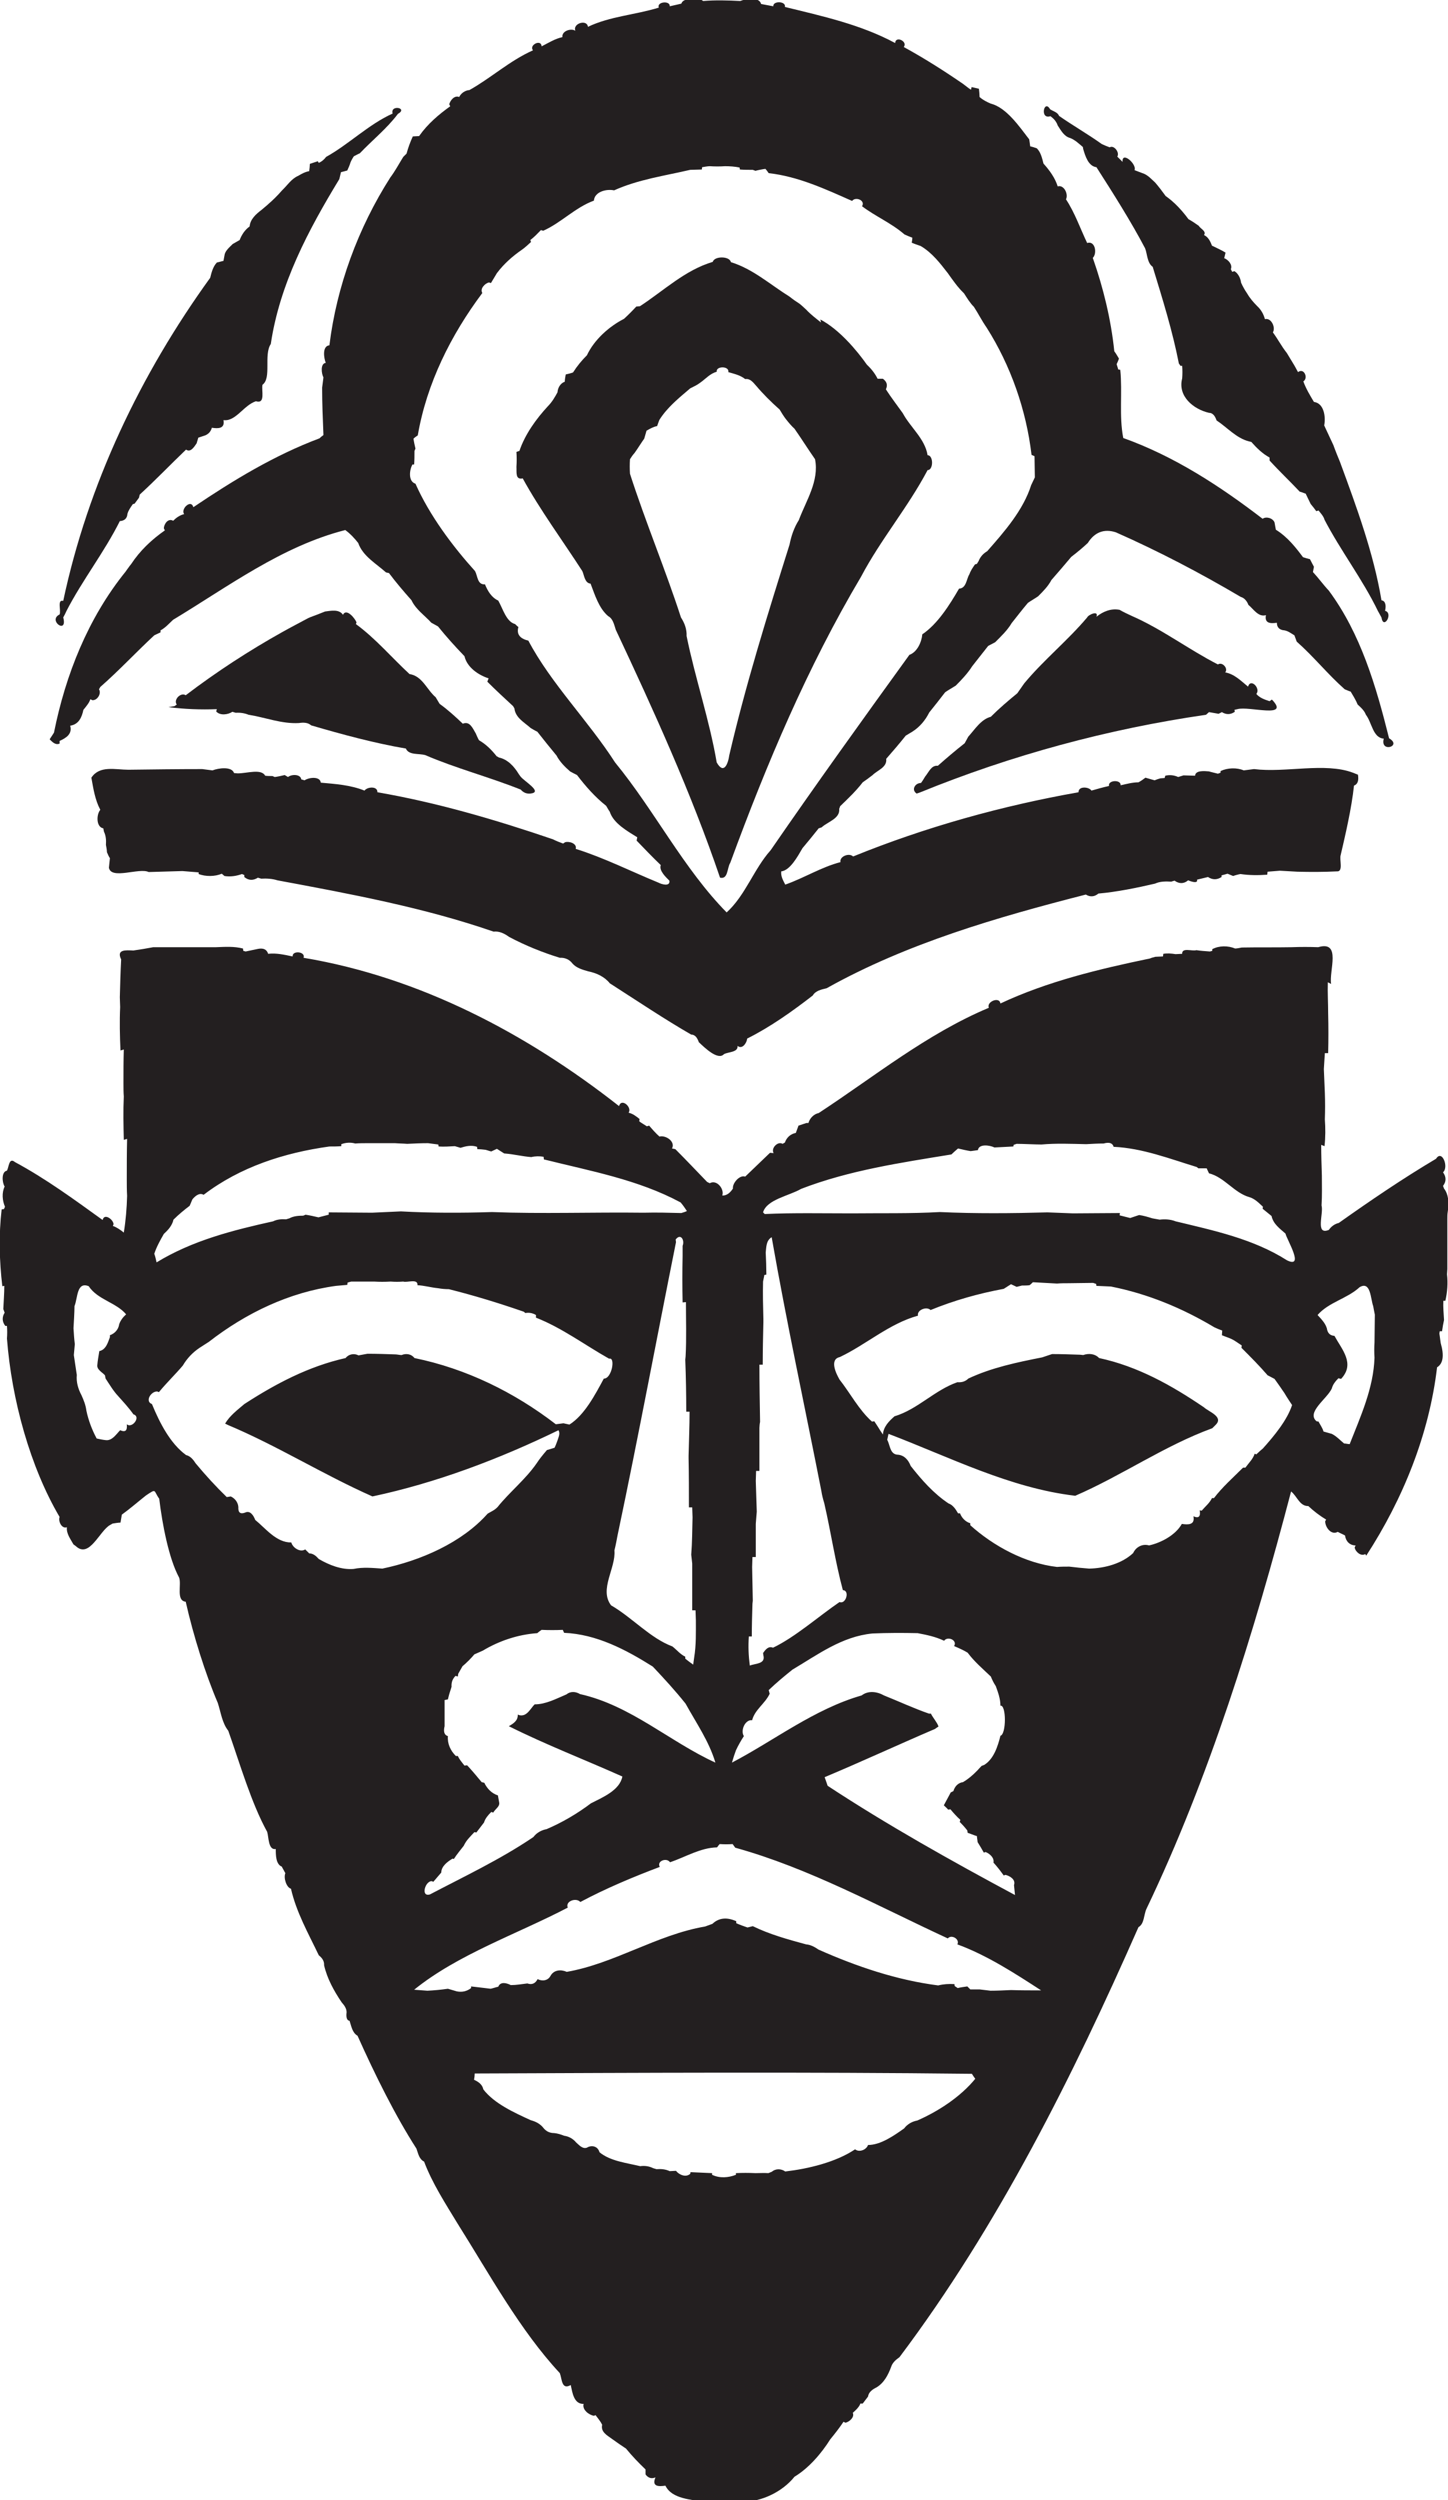 <?xml version="1.0" encoding="utf-8"?>
<!-- Generator: Adobe Illustrator 19.2.0, SVG Export Plug-In . SVG Version: 6.00 Build 0)  -->
<svg version="1.1" id="Layer_1" xmlns="http://www.w3.org/2000/svg" xmlns:xlink="http://www.w3.org/1999/xlink" x="0px" y="0px"
	 viewBox="0 0 437.4 755.2" enable-background="new 0 0 437.4 755.2" xml:space="preserve">
<g>
	<path fill="#231F20" d="M317.3,35.1c1,0.7,1.8,1.6,2.2,2.8c1,1.5,1.9,3.3,3.8,3.8c1.5,0.6,2.6,1.7,3.8,2.7l0.1,0.6
		c0.6,2,1.5,5.2,4,5.5c5,7.8,10.5,16.5,14.7,24.5c0.7,1.8,0.6,4.4,2.3,5.6c2.9,9.5,6,19.4,7.9,29.2l0.5,0.7l0.5,0
		c0.1,1.3,0.1,2.5,0,3.8c-1.4,5.4,3.4,9.3,8.1,10.4c1.3,0,1.9,1.2,2.3,2.3c3.2,2.1,5.9,5.3,9.7,6.3l0.8,0.2c1.6,1.8,3.3,3.5,5.5,4.7
		l0,0.9c2.9,3.2,6.1,6.2,9.1,9.4c0.5,0.1,1.4,0.5,1.8,0.6c0.5,1,1,2.1,1.5,3.1c0.4,0.5,1.3,1.6,1.7,2.2l0.7-0.2
		c0.7,0.9,1.5,1.7,1.8,2.8c4.9,9.4,11.5,18,16.1,27.5c0.3,0.5,0.8,1.5,1.1,2c0.6,3.9,3.7-1.3,1.1-2c0.4-1.9,0-3-1.1-3.2
		c-2.4-14.3-7.5-28.1-12.5-41.7c-0.7-1.7-1.4-3.4-2-5.1c-0.9-2-1.9-4-2.8-6c0.5-2.5,0-6.7-3.1-7.1c-1.2-2-2.4-4-3.2-6.2
		c1.6-1,0.2-4.2-1.6-2.8c-0.3-0.5-0.8-1.5-1.1-2c-0.8-1.3-1.5-2.5-2.3-3.8c-1.6-2-2.7-4.2-4.2-6.2c0.9-1.5-0.5-4.5-2.4-4
		c-0.4-1.5-1.2-2.9-2.3-3.9c-1.2-1.2-2.3-2.5-3.1-3.9c-0.7-1-1.3-2.1-1.8-3.2c-0.2-1.4-0.8-2.7-2-3.5l-0.7,0.2l-0.4-0.8
		c0.6-1.3-0.8-2.9-2-3.3c0.1-0.4,0.3-1.3,0.4-1.7c-1.3-0.8-2.7-1.4-4.1-2.1c-0.5-1.3-1.1-2.6-2.4-3.2c0.8-1.2-1.1-1.9-1.6-2.8
		c-1-0.7-2-1.4-3.1-2c-2-2.7-4.2-5.1-6.9-7c-1-1.4-2-2.7-3.1-4c-1.2-1.1-2.3-2.4-3.9-2.9c-0.6-0.2-1.8-0.7-2.4-0.9
		c0.8-1.8-3.9-5.9-3.6-2.5c-0.4-0.4-1.2-1.2-1.6-1.6c0.8-1.2-1-3.6-2.3-2.8c-0.6-0.2-1.8-0.7-2.4-1c-4.2-3-8.6-5.5-12.9-8.5
		c-0.4-1.1-1.8-1.4-2.7-2C315.4,29.8,314,36.2,317.3,35.1z"/>
	<path fill="#231F20" d="M19.1,186.5c0.3-0.5,0.8-1.5,1-2c4.8-9.3,11.4-17.7,16.1-27.1c1.4-0.1,2.2-0.8,2.3-2.2c0.3-1.1,1-2,1.6-2.9
		l0.6-0.2c0.3-0.5,1-1.3,1.3-1.8l0.2-0.9c4.8-4.4,9.3-9.1,14-13.6c1.4,1,2.5-0.9,3.2-1.9c0.1-0.4,0.4-1.3,0.5-1.7
		c0.5-0.2,1.6-0.5,2.1-0.7c1-0.4,1.7-1.2,2-2.3c1.9,0.3,4,0.3,3.5-2.3c3.7,0.5,6.1-4.5,9.8-5.7c3,0.9,1.6-3.3,2-5
		c2.8-2,0.3-9,2.5-12.3c2.7-18.2,11.4-34.5,20.7-49.8c0.1-0.5,0.4-1.6,0.5-2.1c0.5-0.1,1.5-0.4,1.9-0.5c0.3-0.6,0.8-1.8,1-2.5
		c0.2-0.5,0.7-1.4,1-1.8c0.4-0.2,1.3-0.7,1.8-0.9c3.8-4,8.2-7.5,11.5-11.9c3.2-1.8-2.4-2.9-1.6-0.1c-7.3,3.3-13.1,9.2-20.1,13.1
		c-0.6,0.8-1.3,1.4-2.2,1.8L96,48.7c-0.6,0.2-1.8,0.6-2.4,0.8c0,0.5-0.1,1.6-0.2,2.2c-1.2,0.2-2.3,0.8-3.3,1.4
		c-2.1,0.9-3.3,2.9-4.9,4.4c-1.9,2.2-4,4.1-6.2,5.9c-1.7,1.3-3.4,2.8-3.6,5c-1.4,1-2.4,2.5-3,4.1c-0.5,0.3-1.6,0.9-2.1,1.2
		c-0.9,0.9-2,1.8-2.4,3c-0.1,0.5-0.3,1.6-0.4,2.1c-0.5,0.1-1.5,0.4-2,0.5c-1.2,1.3-1.6,3-2,4.6c-21.1,29.2-36.9,62.3-44.4,97.6
		c-1.9-0.5-0.6,2.9-1.1,4.1C14.3,187.4,20.5,191.8,19.1,186.5z"/>
	<path fill="#231F20" d="M437.2,383.3c0-5,0-10,0-15.1c0-0.5,0-1.5,0.1-2c0.5-3.1,0.2-5.5-1.1-7.2l-0.3-0.8c1-1.3,1-2.7,0-4.1
		c1.8-1.6-0.3-7-2.1-4.1c-10.1,6-19.8,12.6-29.4,19.4c-1.3,0.3-2.3,1.1-3,2.1c-4.2,1.7-1.5-5-2.2-7.4c0.2-3,0.1-6,0.1-9
		c-0.1-3.1-0.2-6.2-0.2-9.3l1,0.4c0.3-2.7,0.3-5.4,0.1-8.1c0.1-2.7,0.1-5.3,0-8c-0.1-1.8-0.2-5.4-0.3-7.2c0.1-1.6,0.2-3.2,0.3-4.8
		l1,0c0.1-4,0.1-8,0-12c0-3.1-0.2-6.3-0.1-9.4l1,0.5c-0.7-3.9,3.2-13.2-3.9-11.1c-2.7-0.1-5.3-0.1-8,0c-5.1,0.1-10.1,0-15.1,0.1
		c-0.5,0.1-1.5,0.3-2,0.3c-2.1-0.9-4.9-0.9-6.9,0.2l0,0.5l-0.7,0.2c-1.4-0.1-2.8-0.2-4.1-0.4c-1.3,0.4-4.4-0.9-4.3,1.1
		c-0.5,0-1.5,0.1-2,0.1c-1.2-0.2-2.5-0.3-3.7-0.1l-0.1,0.8c-0.6,0-1.7,0.1-2.3,0.1c-0.4,0.1-1.2,0.3-1.6,0.5
		c-15.4,3.2-30.9,6.9-45.2,13.6c-0.3-2.2-4.3-0.5-3.5,1.3c-18.8,7.9-34.6,20.8-51.4,31.8c-1.5,0.3-2.7,1.6-3.1,3l-0.6,0
		c-0.6,0.2-1.8,0.6-2.4,0.8c-0.2,0.5-0.6,1.6-0.8,2.2c-1.6,0.3-2.8,1.4-3.3,2.9l-0.7,0.4c-1.5-0.9-3.6,1.4-2.7,2.8l-1.1-0.1
		c-2.5,2.4-5,4.8-7.5,7.2c-1.7-0.6-3.9,2-3.7,3.6c-0.7,1.1-1.8,2.2-3.2,2.1l0.1-0.6c0.1-1.9-2-4.2-3.9-3.1l-0.8-0.4
		c-3.2-3.3-6.3-6.6-9.6-9.9l-1-0.2c1.1-2.1-1.9-4.1-3.8-3.6c-1.1-1-2.1-2.1-3.1-3.3l-0.7,0.2c-0.6-0.4-1.8-1.1-2.3-1.5l0.1-0.7
		c-1-0.8-2-1.6-3.3-1.9l0.2-0.5c0.3-1.7-2.5-3.8-3.1-1.5c-27.9-21.9-60.1-38.9-95.3-44.8c0.7-1.9-3.5-2.3-3.3-0.4
		c-2.4-0.5-4.9-1.1-7.4-0.8c-0.4-1.3-1.4-1.8-3-1.5c-1.3,0.3-2.5,0.5-3.8,0.8l-0.7-0.2l-0.1-0.7c-2.7-0.7-5.4-0.5-8.1-0.4l-1,0
		c-6,0-12,0-18,0c-1.5,0.3-4.5,0.8-6,1c-2.3-0.1-5.2-0.4-3.7,2.7c-0.2,3.8-0.3,7.6-0.4,11.4c0,0.8,0.1,2.3,0.1,3
		c-0.2,4.3-0.1,8.7,0.1,13.1l1-0.3c-0.1,3.4-0.1,6.7-0.1,10.2c0,1.3,0,2.7,0.1,4c-0.2,4.3-0.1,8.7,0,13.1l1-0.3
		c-0.1,4-0.1,8.1-0.1,12.2c0,1.7,0,3.3,0.1,5c-0.1,3.7-0.4,7.4-1,11.1c-1-0.8-2.1-1.6-3.3-2l0.2-0.5c0-1.4-2.8-3.5-3.3-1.3
		C22.4,362.3,13.8,356,4.5,351c-1.8-1.5-1.8,1.5-2.4,2.6c-1.7,0.3-1.5,3.5-0.7,4.8c-0.9,1.9-0.7,4.2,0.1,6.1l-0.3,0.7l-0.7,0.1
		c-0.9,7.6-0.7,15.6,0.2,23.2l0.6-0.1c0,2.3-0.2,4.6-0.3,7l0.4,1.1c-0.8,1.3-0.8,2.7,0.2,4l0.5,0c0.1,1.3,0.1,2.5,0,3.8
		c1.4,18.4,7,38.8,15.9,53.9c-0.5,1.3,0.7,3.7,2.2,3.1c-0.2,1.9,1.1,3.6,2,5.2l0.7,0.5c4.1,3.9,7.2-4.7,10.4-6.4l0.7-0.4
		c0.6-0.1,1.8-0.3,2.4-0.3c0.1-0.6,0.3-1.8,0.4-2.4c2.5-1.8,4.9-3.9,7.3-5.8c3.3-2.2,2.2-1.5,4,1c0.9,7.6,2.9,18.1,6,23.8
		c0.8,2.1-1,7,2,7.3c2.3,10.2,5.9,21.7,9.7,30.6c0.9,2.8,1.3,6,3.1,8.3c0,0.1,0.1,0.1,0.1,0.2c3.5,9.9,6.9,21.7,11.7,30.4
		c0.5,1.6,0.3,5.6,2.6,5.2c0,1.7,0,4.6,1.8,5.3c0.3,0.5,0.8,1.5,1.1,2c-0.6,1.4,0.3,4.3,1.7,4.7c1.6,7.1,5.3,13.6,8.4,20.1
		c0.9,0.7,1.7,1.7,1.6,3c0.9,4,3,7.8,5.3,11.2c0.7,0.8,1.5,1.8,1.5,3c-0.2,1.6,0.1,2.5,0.9,2.6c0.5,1.5,0.8,3.6,2.4,4.5
		c5.1,11.4,11.3,24,17.8,34.1c0.5,1.4,0.8,3.2,2.3,3.9c2.5,6.6,6.4,12.6,10.1,18.7c9.7,15.4,18.9,32.3,30.9,45.2
		c0.7,1.8,0.5,5.2,3.3,3.6c0.5,2.2,0.9,5.8,3.9,5.7c-0.5,1.7,1.5,3.3,3.1,3.6l0.5-0.2c0.7,0.9,1.5,1.9,2,2.9c-0.5,2.2,1.5,3.2,3,4.3
		c1.4,1,2.8,2,4.2,2.9c1.8,2.2,3.8,4.3,5.9,6.3c0,0.4,0,1.1,0,1.5c0.8,1.1,1.8,1.4,3,0.9c-1.2,2.8,0.9,2.8,3,2.5
		c2,4.1,7.9,4.1,11.7,5l0.9-0.1c3.1,0,6.2,0,9.4,0l1.1,0c5.9,0,12.2-3,15.9-7.6c4.3-2.6,8.1-7,10.8-11.3c1.4-1.7,2.8-3.5,4-5.3
		l0.6,0.3c1.2-0.3,2.8-1.7,2.2-3c0.9-0.8,1.9-1.7,2.3-2.8l0.7,0c0.4-0.5,1.2-1.6,1.6-2.1c0.2-1.4,1.4-2.2,2.6-2.8
		c2.3-1.4,3.5-3.8,4.4-6.2c0.4-1.3,1.5-2.2,2.5-2.9c29.7-39.5,52.3-84.7,72.2-129.9c1.8-1,1.6-3.8,2.4-5.5
		c18.9-39.5,32.5-83.3,43.7-126.1c1.8,1.4,2.6,4.5,5.2,4.4c1.6,1.5,3.4,2.9,5.4,4.1l-0.3,0.5c0,1.8,1.8,4.3,3.8,3.2
		c0.5,0.3,1.7,0.8,2.2,1.1c0.2,1.7,1.4,3,3.2,3l-0.3,0.6c0.2,1.3,1.9,2.8,3.2,2l0.3,0.5c11.1-17.1,19-36.6,21.4-56.9
		c1.8-1.1,2.2-3.5,1.1-7.3c-0.1-0.7-0.3-2.2-0.4-2.9l0.1-0.7l0.7,0c0.1-0.8,0.4-2.5,0.6-3.4c-0.1-1.9-0.3-3.9-0.2-5.8l0.6,0
		c0.6-2.6,0.8-5.3,0.5-8L437.2,383.3z M38.3,430.2c0.2,1.9-0.4,2.5-2,1.8c-1.2,1.2-2.4,3.2-4.3,3c-1-0.1-1.9-0.3-2.8-0.5
		c-1.4-2.6-2.5-5.5-3.1-8.4c-0.2-1.6-0.8-3.2-1.5-4.7c-1-1.9-1.6-3.9-1.4-6.1c-0.2-1.5-0.7-4.5-0.9-6c0.1-0.8,0.2-2.4,0.3-3.3
		c-0.2-1.6-0.3-3.2-0.4-4.8c0.1-1.7,0.3-5,0.3-6.7c1-2.3,0.6-7.5,4.3-6c2.7,4.1,8.3,4.9,11.3,8.5c-0.9,0.8-1.7,1.8-2.1,3
		c-0.2,1.5-1.3,2.8-2.8,3.3l0,0.6c-0.6,1.6-1.2,3.8-3.2,4.2c-0.2,1.4-0.5,2.8-0.6,4.2c-0.2,1.4,1.5,2.2,2.3,3.1l0.2,1
		c1.2,1.8,2.3,3.7,3.8,5.3c1.6,1.8,3.2,3.5,4.6,5.5C42.7,427.9,39.9,431.6,38.3,430.2z M226.2,494.3l0.9,0c0-3.3,0.1-6.6,0.2-9.9
		l0.1-0.9c-0.1-3.5-0.1-6.8-0.2-10.2c0-0.8,0.1-2.2,0.1-3l1,0c0-3.4,0-6.7,0-10c0.1-1.2,0.2-2.5,0.3-3.7c-0.1-3.1-0.2-6.2-0.3-9.3
		c0-0.7,0.1-2.2,0.1-3l1,0c0-4.3,0-8.7,0-13c0-0.5,0.1-1.4,0.2-1.8c-0.1-5.8-0.2-11.5-0.2-17.3l1,0c0-4.3,0.1-8.5,0.2-12.8l0-1
		c-0.1-3.8-0.2-7.6-0.1-11.3c0.1-0.5,0.3-1.5,0.4-2l0.6-0.1c0-1.7-0.1-5.1-0.2-6.7c0.2-1.6,0.1-3.6,1.8-4.6
		c4.5,25.7,10,51.1,15,76.6c0.2,1.3,0.5,2.5,0.9,3.8c2,8.7,3.3,17.6,5.6,26.2c2.2,0.1,0.9,4.4-1,3.6c-6.3,4.3-13.4,10.6-20.1,13.8
		c-1.4-0.6-2.3,0.6-3,1.6l0.1,0.7c0.7,2.7-2.5,2.4-4.1,3.1C226.1,500.1,226,497.3,226.2,494.3z M222.3,528.7
		c0.7-1.5,1.5-2.9,2.4-4.3c-1.1-1.7,0.4-5.1,2.5-4.8c0.8-3.2,3.9-5,5.3-8l-0.3-1.1c2.3-2.2,4.7-4.2,7.2-6.2
		c7.6-4.5,14.9-10,24.1-10.9c4.6-0.2,9.1-0.2,13.7-0.1c2.7,0.5,5.5,1.1,8,2.3c1-1.5,4.1-0.2,3,1.6c1.4,0.6,2.8,1.2,4.1,2
		c2,2.7,4.6,4.9,7,7.2c0.4,1,0.9,2,1.5,2.9c0.7,1.9,1.4,3.9,1.4,5.9c1.8-0.3,1.8,8.6,0,9.1c-0.8,3.2-2,7-4.9,8.8l-0.8,0.3
		c-1.6,1.8-3.4,3.6-5.6,4.9c-1.5,0.2-2.5,1.3-2.9,2.7l-0.8,0.4c-0.7,1.3-1.4,2.6-2.1,3.9c0.3,0.3,1,0.9,1.3,1.3l0.7-0.1
		c0.9,1.1,1.9,2.2,3,3.2l-0.2,0.6c0.8,0.8,1.6,1.7,2.3,2.6l0.1,0.7c0.9,0.3,1.8,0.7,2.8,1c0,0.5,0.2,1.4,0.2,1.8
		c0.6,1,1.3,2.1,1.9,3.2l0.5-0.2c1.3,0.5,2.7,1.8,2.4,3.2c1.1,1.2,2.1,2.5,3.1,3.9l0.5-0.2c1.3,0.3,3.2,1.4,2.6,3.1
		c0.1,1,0.2,2,0.3,3c-19.2-10.3-38.5-21.1-56.6-33c-0.3-0.9-0.6-1.8-0.9-2.6c11.2-4.7,22.2-9.8,33.4-14.6c0.2-0.2,0.7-0.5,1-0.7
		c-0.5-1.4-1.6-2.5-2.3-3.9l-0.6,0c-4.6-1.6-9.1-3.7-13.6-5.5c-2.1-1.2-4.8-1.5-6.7,0c-14.3,4.1-26.4,13.6-39.2,20.3
		C221.5,531,221.9,529.8,222.3,528.7z M216.1,532.4c-13.8-6.3-25.6-17.3-40.9-20.7c-1.3-0.8-2.9-0.9-4.1,0.1c-3.1,1.3-6.2,3-9.6,3
		c-1.3,1.3-2.3,3.7-4.5,3.3l-0.6-0.2c0.1,1.8-1.3,2.7-2.7,3.5c11.2,5.6,22.9,10.1,34.3,15.2c-0.8,4.2-6,6.3-9.5,8.1
		c-4.1,3.1-8.7,5.8-13.4,7.8c-1.6,0.3-3,1.1-4,2.4c-9.9,6.7-20.7,11.8-31.2,17.3c-2.9,0.9-1.5-4,0.5-4l0.5,0.2
		c0.8-0.9,1.6-1.9,2.4-2.8c0-1.9,1.9-3.3,3.4-4.2l0.4,0.1c0.9-1.4,2-2.7,3-4c0.7-1.6,2-2.8,3.2-4.1l0.6,0.1c0.8-1,1.5-2,2.3-3
		c0.4-1.3,1.3-2.3,2.2-3.2l0.6,0.2c0.5-1,2-1.8,1.8-3c-0.1-0.5-0.3-1.6-0.4-2.2c-1.9-0.6-3.3-2.1-4.1-3.8l-0.8-0.2
		c-1.4-1.7-2.9-3.5-4.4-5.1l-0.8,0.1c-0.7-0.9-1.5-1.8-2-2.9h-0.6c-1.6-1.6-2.6-3.7-2.4-6c-1.1-0.3-1.4-1.4-1-3c0-2.7,0-5.3,0-7.9
		l1-0.2c0.3-1.3,0.7-2.6,1.1-3.8c-0.1-1.3,0.3-2.4,1.2-3.3l0.7,0.2l0.1-0.8c0.3-0.6,1-1.7,1.3-2.3c1.3-1.1,2.5-2.3,3.6-3.6
		c0.6-0.3,1.9-0.8,2.5-1.1c5-3,10.7-4.9,16.5-5.3c0.3-0.3,1-0.8,1.3-1c2.1,0.1,4.3,0.1,6.4,0l0.4,0.9c9.8,0.4,18.7,5.1,26.8,10.2
		c3.4,3.6,6.8,7.3,9.9,11.2C210.3,520.4,214.2,526,216.1,532.4z M208,440.5c0.1,4.9,0.1,9.9,0.1,14.8l1,0c0,0.8,0.1,2.3,0.1,3
		c-0.1,3.7-0.1,7.5-0.4,11.3c0.1,0.7,0.2,2,0.3,2.7c0,4.7,0,9.4,0,14.1l1,0c0,0.8,0.1,2.3,0.1,3c0,3.7,0.1,7.5-0.5,11.2
		c-0.1,0.5-0.2,1.6-0.3,2.2c-0.6-0.4-1.8-1.3-2.4-1.8l0-0.6c-1.5-0.7-2.6-2.1-3.9-3.1c-6.7-2.5-12.1-8.7-18.5-12.4
		c-3.7-4.8,1.5-11.3,1-16.6c0.4-1.6,0.7-3.2,1-4.8c6.2-29.4,11.7-58.9,17.6-88.3l-0.1-0.8c1.5-2,2.8,0.2,2.1,1.9c0,0.8,0,2.3,0,3
		c-0.1,4.7-0.1,9.4,0,14.1l1-0.1c0,5.4,0.2,10.9-0.1,16.4l-0.1,1c0.2,5.2,0.3,10.5,0.3,15.7l1,0c0,4.4-0.2,8.8-0.3,13.3L208,440.5z
		 M49.5,372.7c1.3-1.2,2.5-2.5,2.9-4.3c1.5-1.5,3.2-2.9,4.9-4.2c0.2-0.5,0.6-1.4,0.8-1.9c0.7-0.9,2.1-2.2,3.4-1.4
		c11-8.4,24.3-12.7,38-14.6c1.2,0,2.4,0,3.6-0.1l0-0.6c1.4-0.5,2.8-0.6,4.2-0.2c1.3-0.1,2.6-0.1,3.9-0.1c2.7,0,5.4,0,8.1,0
		c1.2,0.1,2.5,0.1,3.7,0.2c2.1-0.1,4.2-0.2,6.3-0.2c0.8,0.1,2.3,0.3,3.1,0.4l0.1,0.6c1.6,0.1,3.3,0,4.9-0.1c0.4,0.1,1.3,0.4,1.7,0.5
		c1.6-0.5,3.3-0.9,5-0.3l0.1,0.7c0.6,0,1.8,0.1,2.5,0.2c0.4,0.1,1.2,0.4,1.7,0.5c0.4-0.2,1.3-0.6,1.7-0.8c0.5,0.3,1.6,1,2.2,1.4
		c2.8,0.2,5.5,0.9,8.2,1.1c1.2-0.3,2.5-0.3,3.7-0.1l0.1,0.8c14,3.5,28.5,6.1,41.3,13c0.7,0.8,1.3,1.7,1.9,2.6
		c-0.4,0.2-1.3,0.5-1.7,0.6c-3.8-0.1-7.6-0.2-11.4-0.1c-15.3-0.2-30.5,0.4-45.8-0.2c-9.2,0.3-18.4,0.3-27.5-0.2
		c-2.9,0.1-5.8,0.3-8.7,0.4c-4.4,0-8.8-0.1-13.1-0.1l0,0.7c-0.8,0.2-2.3,0.6-3.1,0.8c-1.3-0.3-2.6-0.6-3.9-0.8l-0.7,0.3
		c-1.4,0-2.9,0.1-4.2,0.8l-1,0.3c-1.3-0.1-2.7,0-3.9,0.6c-12.2,2.7-24.4,5.8-35.2,12.4c-0.2-0.9-0.4-1.8-0.7-2.6
		C47.3,376.6,48.4,374.6,49.5,372.7z M106.8,473.9c-3.7,0.3-7.4-1.2-10.5-3c-0.8-0.9-1.7-1.7-2.9-1.7c-0.3-0.3-0.9-0.9-1.2-1.2
		c-1.5,1-3.8-0.5-4.2-2.1c-4.5,0.1-7.8-4.3-10.9-6.8c-0.5-1.3-1.5-3-3.1-2.2c-1.4,0.5-2.1,0-2-1.7c-0.1-1.4-1-2.6-2.3-3.2l-1.2,0.2
		c-3.3-3.2-6.5-6.7-9.4-10.2c-0.7-1.1-1.6-2.2-2.9-2.5c-4.8-3.5-8-9.8-10.3-15.4c-2.2-0.8-0.3-3.9,1.6-3.8l0.5,0.2
		c2.3-2.8,4.9-5.3,7.2-8c1.3-2.2,3-4,5.1-5.4c0.9-0.6,1.9-1.2,2.8-1.8c11.2-8.7,24.3-15,38.4-16.9c1.1-0.1,2.3-0.2,3.4-0.3l0.1-0.7
		l1.1-0.3c1.7,0,5.2,0,6.9,0c1.6,0.1,3.3,0.1,5,0c1.3,0.1,2.5,0.1,3.8,0c1.2,0.4,4.5-1,4.3,1.1c2.1,0.1,4.1,0.7,6.2,0.9
		c1.1,0.2,2.2,0.3,3.3,0.3c7.6,1.9,15.1,4.2,22.6,6.8l0.5,0.4c1.1-0.2,2.2,0,3.2,0.6l0,0.8c7.9,3.1,14.8,8.3,22.1,12.4
		c2-0.6,0.8,6.1-1.6,6c-2.6,4.8-5.8,11-10.4,13.9c-0.4-0.1-1.3-0.3-1.8-0.4c-0.8,0.1-1.6,0.2-2.3,0.3c-12.6-9.7-27.1-16.8-42.7-20
		c-0.9-1.2-2.5-1.5-3.9-0.9c-0.5,0-1.4-0.2-1.8-0.2c-2.8-0.1-5.7-0.2-8.5-0.2c-0.7,0.1-2,0.4-2.7,0.5c-1.3-0.7-3-0.4-3.9,0.8
		c-11.2,2.5-21.2,7.8-30.6,13.9c-2.1,1.8-4.4,3.5-5.8,5.9l0.8,0.4c15,6.3,28.8,15,43.7,21.6c19.3-4.1,38.3-11.3,56.2-20
		c0.6,1,0,2.1-0.3,3.1c-0.2,0.5-0.6,1.7-0.9,2.2c-0.6,0.2-1.7,0.5-2.3,0.7c-1.1,1.3-2.2,2.6-3.1,4c-3.4,4.9-8.1,8.6-11.8,13.2
		c-0.8,0.9-2,1.4-3,2c-7.8,8.8-20.3,14.2-31.8,16.6C112.5,473.6,109.7,473.3,106.8,473.9z M277.1,640.5c-1.6,0.3-3,1.1-4,2.4
		c-3.1,2.2-7.1,5-10.9,5c-0.5,1.5-2.7,2.3-3.9,1.3c-5.8,3.9-14.2,5.9-21.1,6.7c-1.3-0.9-2.9-0.9-4.1,0.1l-1,0.4
		c-1.3-0.1-2.6,0-3.9,0c-2-0.1-4-0.1-5.9,0l0,0.5c-2.3,0.9-4.9,1.1-7.2,0v-0.5c-1.6-0.1-4.9-0.2-6.5-0.3l-0.1,0.5
		c-1.3,1.2-3.4,0.3-4.3-0.9c-0.5,0-1.4,0.1-1.9,0.1c-1.3-0.6-2.6-0.7-4-0.6l-1-0.3c-1.2-0.6-2.6-0.8-3.9-0.6c-4.1-1-9-1.5-12.3-4.2
		c-0.5-1.8-2.3-2.3-3.8-1.4c-1.3,0.5-2.4-0.8-3.3-1.6c-0.9-1.1-2.2-1.8-3.6-2c-1-0.4-2-0.7-3-0.8c-1.3,0-2.4-0.5-3.2-1.5
		c-1-1.3-2.4-2-3.9-2.4c-5-2.3-11-5-14.3-9.3c-0.3-1.5-1.5-2.3-2.8-2.9c0.1-0.5,0.2-1.4,0.2-1.9c50.1-0.2,100.2-0.5,150.2,0.1
		c0.2,0.4,0.7,1.1,1,1.5C290.2,633.3,283.5,637.7,277.1,640.5z M305.4,601.1c-2.1,0.1-4.2,0.2-6.2,0.2c-0.8-0.1-2.5-0.3-3.3-0.4
		c-0.7,0-2.1,0-2.8,0c-0.2-0.2-0.7-0.7-0.9-0.9c-0.7,0.1-2.2,0.3-2.9,0.5l-0.9-0.6l-0.1-0.6c-1.7-0.1-3.3,0-4.9,0.4
		c-12.5-1.6-24.6-5.7-36.1-10.8c-1.2-0.8-2.4-1.5-3.8-1.6c-5.5-1.5-11-3-16.1-5.5c-0.4,0.1-1.2,0.3-1.6,0.4
		c-1.2-0.4-2.3-0.8-3.4-1.3l0-0.6c-2.9-1.3-5.3-1-7.2,0.8c-0.6,0.2-1.6,0.6-2.2,0.8c-14.6,2.5-27.4,11.2-41.8,13.7
		c-1.8-0.8-3.9-0.6-4.9,1.2c-0.8,1.5-2.5,1.7-3.9,1c-0.7,1.3-1.7,1.8-3.1,1.3c-1.7,0.2-3.3,0.5-5,0.5c-1.2-0.6-3.1-1.2-3.8,0.5
		c-0.6,0.1-1.7,0.5-2.3,0.6c-1.5-0.2-4.4-0.5-5.9-0.7l0,0.5c-1.3,1-2.7,1.3-4.3,1c-0.7-0.2-2-0.6-2.7-0.8c-2.1,0.3-4.1,0.5-6.2,0.6
		c-1.3-0.1-2.7-0.2-4-0.3c13.2-10.7,31.1-16.8,46.4-24.8c-0.8-2,2.6-3.1,3.8-1.7c7.7-4.1,15.8-7.5,24-10.6c-1-1.8,2.1-2.9,3.1-1.4
		c4.7-1.6,9.2-4.4,14.2-4.5c0.2-0.3,0.6-0.8,0.8-1c1.3,0.1,2.6,0.1,3.9,0c0.2,0.3,0.6,0.8,0.8,1.1c22.4,6.2,43.2,17.7,64.2,27.4
		c1.1-1.3,3.7,0.2,2.9,1.8c9,3.3,17.6,8.9,25.3,13.9C311.2,601.2,308.3,601.2,305.4,601.1z M381.5,437.5c-0.5,0.4-1.5,1.3-2,1.8
		l-0.5-0.2c-0.5,1.6-1.8,2.8-2.8,4.2l-0.7,0c-3,3-6.2,5.8-8.8,9.2l-0.6,0c-0.7,1.5-2,2.5-3.1,3.8l-0.6-0.1c0.3,1.9-0.3,2.5-1.9,1.8
		c0.5,2.6-1.5,2.6-3.5,2.3c-1.9,3.4-6.3,5.7-9.9,6.5c-2-0.6-4,0.5-4.8,2.3c-3.4,3.2-8.6,4.6-13.3,4.7c-1.5-0.1-4.5-0.4-6-0.6
		c-1.3,0-2.5,0-3.7,0.1c-9.6-1.1-19.2-6.3-26.2-12.6l0-0.6c-1.4-0.4-2.6-1.6-3.1-3l-0.6,0c-0.7-1.2-1.5-2.5-2.9-3
		c-4.5-3-8.1-7.1-11.4-11.3c-0.7-1.8-1.9-3.2-3.8-3.4c-2.5,0-2.4-2.9-3.3-4.5c0.1-0.5,0.3-1.4,0.4-1.8c18.4,7,36.7,16.4,56.4,18.7
		c14.1-6.1,26.9-15.1,41.4-20.4c0.3-0.3,0.8-0.8,1.1-1.1c2.3-2.4-2.2-3.9-3.6-5.2c-9.7-6.6-20-12.4-31.7-14.9
		c-1.2-1.3-3.1-1.5-4.8-0.9l-0.9-0.1c-2.9-0.1-5.7-0.2-8.5-0.2c-1,0.3-2,0.7-3,1c-7.6,1.5-15.3,3.1-22.3,6.4c-0.9,0.9-2,1.2-3.3,1.1
		c-6.9,2.4-12,8.2-19,10.3c-1.7,1.5-3.3,3.1-3.5,5.5c-0.2-0.3-0.6-0.9-0.8-1.2c-0.6-1-1.2-1.9-1.8-2.8l-0.7,0.1
		c-4-3.6-6.5-8.5-9.8-12.7c-1.1-1.9-3.1-6.1,0.1-6.8c8-3.8,14.9-10.1,23.6-12.5c-0.4-1.7,2.6-2.9,3.8-1.7c7.1-2.9,14.5-5,22.1-6.4
		c0.5-0.3,1.6-1,2.2-1.4c0.4,0.2,1.3,0.6,1.7,0.8c0.4-0.1,1.2-0.3,1.6-0.4c0.6,0,1.7,0,2.3-0.1c0.3-0.2,0.8-0.7,1-0.9
		c1.8,0.1,5.5,0.3,7.3,0.4c1.2-0.1,2.3-0.1,3.5-0.1c1.8,0,5.6-0.1,7.4-0.1l0.9,0.3l0.1,0.6c1.5,0.1,2.9,0.1,4.4,0.2
		c11.1,2.2,21.5,6.5,31.2,12.3c0.6,0.3,1.8,0.8,2.4,1c0,0.3-0.1,1.1-0.1,1.4c0.9,0.4,1.9,0.7,2.8,1.1c1.1,0.5,2.1,1.3,3.2,2
		l-0.1,0.7c2.7,2.7,5.4,5.4,7.9,8.3c0.5,0.3,1.6,0.8,2.1,1.1c1,1.4,2,2.8,3,4.3c0.7,1.2,1.5,2.4,2.3,3.6
		C388.8,429,384.9,433.7,381.5,437.5z M388.8,380.7c-10.2-6.5-22.1-9-33.7-11.8c-1.5-0.6-3.2-0.7-4.8-0.5c-0.5-0.1-1.7-0.3-2.2-0.4
		c-1.3-0.4-2.6-0.8-4-1c-0.7,0.2-2,0.7-2.7,0.9c-0.8-0.2-2.4-0.6-3.2-0.8l0.1-0.7c-4.8,0-9.5,0.1-14.2,0.1c-2.6-0.1-5.2-0.2-7.7-0.3
		c-10.8,0.3-21.7,0.4-32.5-0.1c-8.9,0.5-17.8,0.3-26.7,0.4c-8.7,0-17.5-0.2-26.2,0.2l-0.5-0.5c1.1-3.9,7.9-5,11.5-7.1
		c14.5-5.6,30.1-7.9,45.4-10.4c0.5-0.5,1.5-1.4,2-1.8c1.3,0.3,2.5,0.6,3.8,0.8c0.6-0.1,1.7-0.2,2.2-0.3c0.3-2,3.6-1.5,5-0.8
		c1.9-0.1,3.8-0.2,5.7-0.3l0.1-0.5l0.9-0.3c1.9,0,5.6,0.2,7.5,0.2c4.5-0.4,9-0.2,13.5-0.1c1.8-0.1,3.5-0.2,5.3-0.2
		c1.7-0.5,2.7-0.1,3,1c8.7,0.4,16.9,3.6,25.1,6.1l0.5,0.4c0.6,0,1.8,0,2.5,0c0.2,0.4,0.5,1.1,0.7,1.5c4.7,1.2,7.6,5.9,12.2,7.2
		c1.7,0.5,2.9,1.8,4.1,2.9l-0.1,0.6c0.9,0.7,1.8,1.5,2.7,2.2c0.5,2.4,2.5,3.8,4.2,5.3C388.8,374.6,394.1,383.2,388.8,380.7z
		 M415.2,410.1c-0.3,9.2-4.2,17.7-7.5,26.1c-0.4,0-1.3-0.2-1.7-0.2c-1.2-1-2.3-2.2-3.7-2.9c-0.6-0.2-1.9-0.5-2.5-0.7
		c-0.3-1.1-1-2-1.5-3l-0.6-0.1c-3.2-2.7,3.2-6.8,4.6-9.9c0.3-1.2,1.1-2.2,2-3.1l0.8,0.2c4.3-4.6,0.3-8.8-2-13
		c-1.4-0.1-2.1-0.9-2.3-2.3c-0.5-1.6-1.7-2.8-2.8-4c3.4-3.9,8.9-4.9,12.7-8.4c3.4-2,3.3,3.6,4.1,5.7c0.1,0.7,0.4,2,0.5,2.6
		c0,2.8-0.1,5.6-0.1,8.4C415.1,407,415.1,408.6,415.2,410.1z"/>
	<path fill="#231F20" d="M157.9,144.5c5.2,9.5,12.4,19.3,18,28c0.6,1.3,0.7,3.6,2.5,3.8c1.3,3.4,2.5,7.4,5.3,9.8
		c1.5,0.8,1.8,2.6,2.3,4.1c11.5,24.5,22.8,49.3,31.5,74.9c2.5,0.6,2.1-3,3.1-4.5c10.9-29.7,23.3-59.1,39.5-86.4
		c5.9-11.2,14.2-21,20.1-32.2c1.8,0,1.8-4.5,0-4.5c-0.8-5-5.2-8.4-7.5-12.7c-1.7-2.4-3.5-4.7-5.1-7.2c0.6-1.3,0.3-2.3-0.9-3.2
		c-0.4,0-1.2,0-1.6,0c-0.8-1.6-1.9-3-3.2-4.2c-3.1-4.4-8.4-10.7-14.1-13.7l0.2,0.9c-1.5-1.2-3.1-2.4-4.4-3.8c-0.6-0.6-1.3-1.2-2-1.8
		c-1.1-0.7-2.1-1.4-3.1-2.2c-5.8-3.6-11.1-8.4-17.7-10.4c-0.4-1.9-5-1.9-5.5-0.1c-8.4,2.5-14.8,8.7-22,13.4l-1.1,0.1
		c-1.2,1.3-2.4,2.5-3.7,3.7c-4.5,2.3-9,6.3-11.2,11c-1.6,1.6-3,3.3-4.2,5.2c-0.5,0.2-1.7,0.5-2.2,0.6c-0.1,0.5-0.3,1.6-0.3,2.2
		c-1.4,0.5-2.1,1.9-2.2,3.2c-0.8,1.5-1.7,3-2.9,4.2c-3.6,3.9-6.9,8.5-8.6,13.5l-0.9,0.3c0.1,1.5,0.1,3,0,4.5
		C156.1,142.6,155.6,145,157.9,144.5z M190.3,138.7c0.3-0.5,1-1.5,1.4-1.9c1-1.4,1.9-2.9,2.9-4.3c0.2-0.6,0.5-1.8,0.7-2.4
		c1-0.6,2.1-1.2,3.2-1.4c0.2-0.5,0.5-1.5,0.7-1.9c2.4-3.8,5.9-6.6,9.3-9.5c1-0.5,2.1-1,3-1.7c1.6-1.1,3-2.8,5-3.3
		c-0.3-1.8,3.9-1.8,3.5,0.1c1.7,0.5,3.6,0.9,5.1,2.1c1.5-0.2,2.3,0.9,3.2,1.9c2.2,2.6,4.6,5,7.2,7.3c0.6,1,1.2,2,1.9,2.9
		c0.8,1,1.6,2,2.6,2.9c2.1,3,4.1,6.2,6.2,9.2c1.3,6.6-2.7,12.5-4.9,18.4c-1.4,2.2-2.3,4.8-2.8,7.4c-6.6,21-13.2,42.1-18.2,63.6
		c-0.4,2.8-1.7,5.9-3.8,2.2c-2.2-12.9-6.5-25.4-9.1-38.2c0.1-2-0.6-3.9-1.7-5.6c-4.7-14.5-10.7-28.8-15.4-43.4
		C190.2,141.6,190.2,140.2,190.3,138.7z"/>
	<path fill="#231F20" d="M384.2,211.3l-0.7,0.5c-1.5-0.5-3-1-4-2.2c1.4-1.6-1.7-4.9-2.5-2.2c-2.1-1.7-4.1-3.8-6.9-4.3
		c1-1.2-0.9-3.3-2.2-2.4c-8.8-4.5-16.8-10.6-25.9-14.6c-1.3-0.6-2.6-1.2-3.8-1.9c-2.6-0.5-5,0.5-7,2.1c0.8-2-2.4-0.7-2.8,0.2
		c-5.9,7-13.1,12.8-19,19.9c-0.7,1-1.4,2-2.1,3c-2.8,2.3-5.5,4.6-8,7.1c-3,0.8-4.8,3.8-6.8,6c-0.3,0.5-0.8,1.5-1.1,2
		c-2.8,2.2-5.5,4.5-8.1,6.8c-2-0.2-2.7,1.9-3.8,3.2c-0.3,0.5-0.9,1.5-1.3,2c-1.8,0-3,2.1-1.3,3.2l0.9-0.3
		c27.7-11.3,56.8-19.2,86.5-23.5c0.2-0.2,0.7-0.6,0.9-0.8c0.7,0.1,2.2,0.4,2.9,0.5l1-0.5c1.3,0.8,2.6,0.8,3.9-0.1l-0.1-0.6l0.9-0.2
		C377.3,213.2,389.9,217.2,384.2,211.3z"/>
	<path fill="#231F20" d="M50.9,213.6c4.8,0.6,9.8,0.8,14.6,0.6l-0.2,0.7c1.2,1.3,3.5,1,4.9,0.1l1,0.3c1.3-0.1,2.7,0.1,3.9,0.6
		c5.1,0.8,10,2.8,15.2,2.5c1.3-0.2,2.7-0.2,3.7,0.7c9.2,2.7,19.2,5.4,28.6,7c0.9,2.1,4,1.4,5.9,2c9.3,4,19.3,6.6,28.8,10.4
		c0.8,0.9,1.7,1.3,2.9,1.2c4-0.4-1.9-3.7-3-5.2l-0.5-0.7c-1.4-2.3-3.3-4.4-6-5l-0.7-0.4c-1.5-1.9-3.2-3.6-5.3-4.8
		c-0.3-0.5-0.8-1.6-1-2.1c-0.9-1.5-1.8-3.8-3.9-2.9c-2.2-2.1-4.5-4.2-7-6c-0.3-0.5-0.9-1.5-1.2-2c-2.7-2.3-4-6.4-7.9-7
		c-5.4-5-10.2-10.7-16.2-15.1l0.2-0.5c-0.5-1.3-3.1-4.4-4.1-2.3c-1.2-1.8-3.7-1.2-5.4-1c-1.5,0.6-3,1.2-4.4,1.7l-0.7,0.3
		c-2.6,1.4-5.3,2.8-7.8,4.2c-10.2,5.7-20,12.1-29.2,19.1c-1.5-1-3.8,1.4-2.7,2.8l-0.7,0.5C52.5,213.3,51.4,213.5,50.9,213.6z"/>
	<path fill="#231F20" d="M18,224.6v-0.8c2-0.9,3.9-2.1,3.2-4.6c2.6-0.4,3.5-2.5,4-4.8c0.8-1,1.7-2,2.1-3.2l0.6,0.3
		c1.5,0.1,2.8-2,2-3.3l0.4-0.7c5.7-5,10.8-10.5,16.3-15.6c0.5-0.2,1.4-0.7,1.9-0.9l0-0.6c1.5-0.8,2.6-2.1,3.8-3.2
		c16.6-10,32.8-22.2,52-27.1c1.5,1.1,2.8,2.5,3.9,3.9c1.4,4,5.4,6.2,8.4,8.9l0.9,0.2c2.1,2.8,4.4,5.5,6.8,8.2c1.3,2.8,4,4.6,6,6.8
		c0.5,0.3,1.5,0.8,2,1.1c2.5,3.1,5.2,6.1,8,9c0.8,3.4,4.2,5.7,7.3,6.7l-0.4,1c2.5,2.5,5.2,5,7.8,7.4l0.4,0.7c0.3,2.8,3,4.2,4.9,5.9
		c0.5,0.3,1.5,0.9,2,1.1c1.9,2.4,3.8,4.8,5.8,7.2c1,1.9,2.5,3.4,4.1,4.8c0.5,0.3,1.5,0.8,2.1,1.1c2.6,3.4,5.4,6.6,8.8,9.3
		c0.3,0.5,0.8,1.4,1.1,1.8c1.1,3.5,5.4,5.9,8.3,7.7l-0.2,1c2.4,2.5,4.8,5,7.3,7.4c-0.6,1.7,1.6,3.7,2.6,4.7c0.3,1.9-2.4,1.1-3.3,0.6
		c-8.3-3.4-16.4-7.5-25-10.2c0.5-1.6-2-2.4-3.2-2l-0.6,0.4c-1.1-0.4-2.1-0.8-3.1-1.3c-17.3-5.9-35-11.1-53-14.2
		c0.1-1.9-3-1.7-3.9-0.5c-4.2-1.7-8.8-2-13.2-2.4c-0.2-2-3.6-1.6-4.9-0.7l-1-0.3c-0.2-1.6-2.9-1.6-4-0.7l-1-0.6
		c-0.8,0.2-2.2,0.5-3,0.6l-0.7-0.3c-0.5,0-1.7,0-2.2-0.1c-1.2-2.2-5.5-0.7-8.3-0.7c-0.4,0-0.8-0.1-1.1-0.1c-0.7-2.1-4.8-1.5-6.5-0.8
		c-0.8-0.1-2.3-0.3-3.1-0.4c-7.4,0-14.8,0.1-22.3,0.2c-3.9,0-8.7-1.4-11.2,2.4c0.6,3.3,1.1,6.7,2.7,9.7c-1.2,1.4-1.3,5.2,0.9,5.6
		l0.2,1c0.6,1.2,0.7,2.6,0.6,4c0.1,0.5,0.3,1.6,0.3,2.2c0.2,0.5,0.6,1.4,0.9,1.8c-0.1,0.7-0.2,2.2-0.3,2.9c0.7,3.7,9.2-0.1,12,1.3
		c3.4-0.1,6.8-0.2,10.2-0.3c1.6,0.1,3.3,0.3,4.9,0.4l0,0.5c2.1,0.8,4.9,0.8,7-0.1l0.8,0.7c1.8,0.3,3.6,0,5.3-0.6l0.7,0.3l0,0.6
		c1.3,1.1,2.7,1.1,4.1,0.2l1,0.3c1.6-0.1,3.3,0,4.9,0.5c22,4.1,44.2,8.2,65.3,15.5c1.8-0.2,3.3,0.6,4.7,1.6
		c4.9,2.6,10.1,4.7,15.3,6.3c1.5-0.1,2.9,0.5,3.8,1.7c1.2,1.4,3.1,1.9,4.8,2.4c2.5,0.5,4.9,1.6,6.5,3.6c8.1,5.2,16.6,10.9,24.6,15.5
		c1.3,0,1.9,1.2,2.3,2.3c1.8,1.7,5.8,5.6,7.6,3.6c1.3-0.7,4.3-0.5,4.1-2.5c1.4,1.2,2.8-0.9,2.9-2.2c7-3.5,13.6-8.2,19.8-13
		c0.9-1.5,2.6-1.8,4.2-2.2c24.3-13.6,51.7-21.5,78.3-28.3c1.3,0.8,2.6,0.7,3.8-0.3c5.6-0.5,11.5-1.7,17.1-3c1.5-0.7,3.2-0.7,4.9-0.6
		l1-0.3c1.4,1,2.8,1,4.1-0.1c2,0.8,2.9,0.7,2.7-0.2c0.8-0.2,2.5-0.6,3.3-0.8c1.4,0.9,2.7,0.9,4.1,0l0-0.5c0.5-0.1,1.4-0.4,1.8-0.5
		c0.4,0.2,1.3,0.5,1.7,0.7c0.5-0.2,1.6-0.5,2.2-0.6c2.7,0.4,5.4,0.4,8.1,0.2l0.1-0.9c1.2-0.1,2.4-0.2,3.7-0.3
		c1.8,0.1,3.5,0.2,5.3,0.3c4,0.1,7.9,0.1,11.9-0.1c2.1,0.2,0.7-3.6,1.2-5c1.3-5.6,3.3-14.1,4-20.9c1.1-0.4,1.5-1.5,1.2-3.3
		c-0.5-0.2-1-0.4-1.5-0.6c0,0,0,0,0,0c0,0,0,0,0,0c-8.5-3.2-20.4,0.1-29.9-1.1c-0.8,0.1-2.3,0.3-3.1,0.4c-2.1-0.9-4.9-0.8-7,0.2
		l0,0.5l-0.8,0.3c-0.7-0.2-2.1-0.5-2.7-0.7c-1.3-0.1-4.1-0.4-4.2,1.3c-0.9,0-2.6-0.1-3.5-0.1c-0.4,0.1-1.2,0.4-1.6,0.5
		c-1.3-0.6-2.6-0.7-3.9-0.4l-0.2,0.7l-1.3,0.1c-0.4,0.1-1.3,0.4-1.7,0.6c-0.7-0.2-2.1-0.6-2.8-0.8c-0.5,0.4-1.5,1.1-2.1,1.4
		c-1.8,0-3.6,0.5-5.4,0.9c0.2-1.8-3.9-1.6-3.5,0.2c-1.8,0.4-3.5,0.9-5.3,1.4c-0.8-1.2-4-1.4-3.9,0.5c-23.2,4.1-46.2,10.5-68.1,19.4
		c-1.2-1.2-4.2,0-3.8,1.7c-5.8,1.5-11,4.8-16.7,6.8c-0.6-1.2-1.4-2.5-1.2-4c2.7-0.3,5-4.6,6.4-7c1.7-2,3.3-4,4.9-6l0.9-0.3
		c1.8-1.7,5.6-2.6,5.3-5.6l0.3-0.8c2.4-2.3,4.8-4.6,6.8-7.2c1-0.7,2-1.4,3-2.2c1.5-1.5,4.4-2.3,4.1-4.9c2-2.3,4-4.6,5.9-7
		c0.5-0.3,1.5-0.9,2-1.2c2.2-1.4,3.9-3.4,5.1-5.8c1.6-2,3.2-4,4.8-6.1c1-0.7,2.1-1.3,3.2-2c1.8-1.8,3.6-3.7,5-5.9
		c1.6-2,3.2-4.1,4.8-6.1c0.5-0.3,1.6-0.8,2.1-1.1c1.8-1.8,3.7-3.6,5-5.8c1.6-2,3.2-4.1,4.9-6.1c1-0.7,2.1-1.3,3.1-2
		c1.5-1.5,3-3,4-4.9c2-2.3,4-4.6,6-7c1.7-1.3,3.4-2.7,5-4.2c2-3.2,4.9-4.4,8.5-3.2c12.9,5.7,25.5,12.3,37.7,19.5
		c1.1,0.3,1.9,1.3,2.3,2.4c1.5,1.2,3,3.8,5.3,3.1c-0.5,2.5,1.4,2.6,3.3,2.3c0,1.4,0.8,2.2,2.3,2.3c1.1,0.2,2,0.9,3,1.5
		c0.2,0.5,0.5,1.4,0.7,1.9c5.1,4.5,9.4,9.9,14.5,14.4c0.5,0.2,1.4,0.6,1.8,0.7c0.6,1,1.2,2,1.7,3l0.4,0.9c1,0.9,2,1.8,2.5,3.1
		c1.8,2.3,2.1,7,5.4,7.2c-1.2,4.4,5.7,2.3,1.6-0.1c-3.9-15.6-8.5-31.5-18.2-44.6c-1.7-1.8-3.1-3.8-4.8-5.6c0.1-0.4,0.2-1.2,0.3-1.6
		c-0.3-0.6-0.9-1.7-1.2-2.3c-0.5-0.1-1.5-0.4-2.1-0.6c-2.3-3.1-4.8-6.2-8.2-8.3c-0.1-0.5-0.3-1.6-0.4-2.2c-0.5-1.3-2.5-1.9-3.6-1.1
		c-12.9-9.9-26.7-18.9-42.1-24.4c-1.3-6.8-0.2-13.7-0.9-20.6l-0.6-0.1c-0.1-0.4-0.4-1.2-0.5-1.6c0.2-0.4,0.6-1.3,0.7-1.7
		c-0.3-0.5-1-1.7-1.4-2.2c-1-9.6-3.3-19.1-6.5-28.2c1.4-1.4,0.7-5.3-1.7-4.5c-2.1-4.4-3.7-9.1-6.4-13.2c0.8-1.5-0.6-4.5-2.5-3.9
		c-0.8-2.6-2.5-4.9-4.3-6.9c-0.4-1.6-0.8-3.4-2-4.6c-0.5-0.2-1.5-0.5-2-0.6c-0.1-0.5-0.2-1.6-0.3-2.1c-3-3.9-6.9-9.6-11.6-10.8
		c-1.2-0.5-2.4-1.1-3.4-2c0-0.6-0.1-1.9-0.2-2.5c-0.5-0.1-1.7-0.4-2.2-0.5l-0.2,0.8c-0.8-0.5-1.5-1.1-2.3-1.7
		c-5.8-4-11.8-7.8-18-11.2c1.3-1.7-2.5-3.5-2.6-1.2c-10.4-5.6-21.9-8.1-33.3-10.9c0.4-1.8-3.7-1.9-3.5-0.2c-1.2-0.2-2.5-0.5-3.7-0.7
		c-0.5-2.2-4.6-1.6-6.3-0.9c-3.8-0.2-7.5-0.3-11.2,0l-0.6-0.4c-1.8,0-5.3-0.8-6,1.2c-1.2,0.3-2.3,0.5-3.5,0.8c0.2-1.8-4-1.4-3.3,0.4
		c-7.1,2.2-14.7,2.6-21.4,5.8c-0.3-2.4-4.7-1-3.8,1.2c-1.3-0.9-4.2,0.1-3.9,1.9c-2.3,0.5-4.3,1.8-6.3,2.8c-0.1-2.3-3.9-0.4-2.6,1.2
		c-7,3.1-12.6,8.3-19.2,12c-1.3,0.1-2.5,0.9-3.1,2.1c-1.4-0.6-2.7,1-3,2.2l0.3,0.6c-3.5,2.5-6.9,5.4-9.4,9c-0.5,0-1.4,0.1-1.9,0.1
		c-0.8,1.7-1.4,3.4-1.9,5.2c-0.2,0.2-0.7,0.7-1,1c-1.3,2.1-2.4,4.2-3.9,6.2c-9.7,15.2-16.2,32.8-18.4,50.7c-2.2,0.2-1.7,3.8-1.1,5.3
		c-1.7,0.2-1.3,3.3-0.7,4.4c-0.1,0.8-0.3,2.3-0.4,3.1c0,4.8,0.2,9.5,0.4,14.3c-0.3,0.2-0.9,0.7-1.2,1c-13.6,5.1-26.1,12.7-38.1,20.8
		c-0.6-2.3-3.3,0-3,1.6l0.2,0.5c-1.3,0.3-2.4,1.1-3.3,2c-1.5-0.9-2.8,1-2.8,2.3l0.3,0.6c-4,2.8-7.5,6.1-10.2,10.2
		c-0.6,0.7-1.1,1.5-1.7,2.3c-11.3,14-18.1,31.1-21.6,48.6c-0.3,0.5-1,1.5-1.3,2C16,224.4,17,225.1,18,224.6z M124.6,140.3l0.5,0
		c0.1-1.4,0.1-2.7,0.1-4.1l0.3-0.7c-0.2-0.8-0.5-2.2-0.6-3c0.3-0.3,1-0.8,1.3-1c2.7-15.7,10-30.3,19.5-43c-0.8-1.3,0.8-2.9,2-3.2
		l0.6,0.2c0.6-1,1.2-2,1.8-3c2.1-2.8,4.7-5.1,7.6-7.1c1-0.7,1.8-1.5,2.7-2.3l-0.2-0.6c1.2-0.9,2.2-2,3.2-3l0.7,0.2
		c5.4-2.4,9.6-7,15.3-9.1c0.2-2.7,3.8-3.6,6.1-3.1c7.3-3.3,15.3-4.4,23-6.2c1.2,0,2.3-0.1,3.5-0.1l0.1-0.7c0.6-0.1,1.7-0.3,2.3-0.3
		c1.5,0.1,3.1,0.1,4.6,0c1.5,0,2.9,0.1,4.4,0.4l0.1,0.6c1.3,0.1,2.6,0.1,3.9,0.1l0.8,0.3c0.7-0.2,2.2-0.5,3-0.6c0.3,0.3,0.8,1,1,1.3
		c8.9,1,17.1,4.8,25.2,8.4c1-1.4,4.1-0.2,3,1.6c4.1,3.1,8.9,5.1,12.8,8.5c0.6,0.3,1.8,0.8,2.4,1c0,0.4-0.1,1.1-0.2,1.5
		c0.9,0.4,1.8,0.7,2.7,1c3.4,2,5.8,5.1,8.2,8.2c1.5,2.1,3,4.3,4.9,6.1c0.9,1.4,1.8,2.9,3,4.1c1.3,2,2.4,4.2,3.8,6.2
		c7.3,11.5,12,24.9,13.6,38.5l0.9,0.4c0,1.6,0.1,4.8,0.1,6.4c-0.3,0.6-0.8,1.7-1.1,2.3c-2.4,7.6-8.1,14.1-13.3,20
		c-1.2,0.7-2.1,1.7-2.6,3l-0.5,0.8l-0.6,0.2c-0.7,1-1.3,1.9-1.7,3c-0.9,1.5-0.9,4.2-3.1,4.3c-2.9,5-6.5,10.7-11.1,13.8
		c-0.2,2.4-1.6,5.4-3.9,6.2c-14.1,19.5-28.2,39.1-41.9,59c-5.1,5.7-7.6,13.6-13.3,18.8c-13-13.2-21.8-30.8-33.7-45.3
		c-8.1-12.6-19.4-23.9-26.2-36.8c-2.2-0.5-3.7-1.7-3-4.1c-0.3-0.2-0.8-0.7-1-0.9c-2.7-0.7-3.7-4.7-5.1-7.1c-2-0.9-3.2-2.9-4-4.9
		c-2.3,0.2-2.2-2.5-3-4c-6.6-7.3-13.7-16.7-18-26.4C123.2,145.4,123.7,141.8,124.6,140.3z"/>
</g>
</svg>
